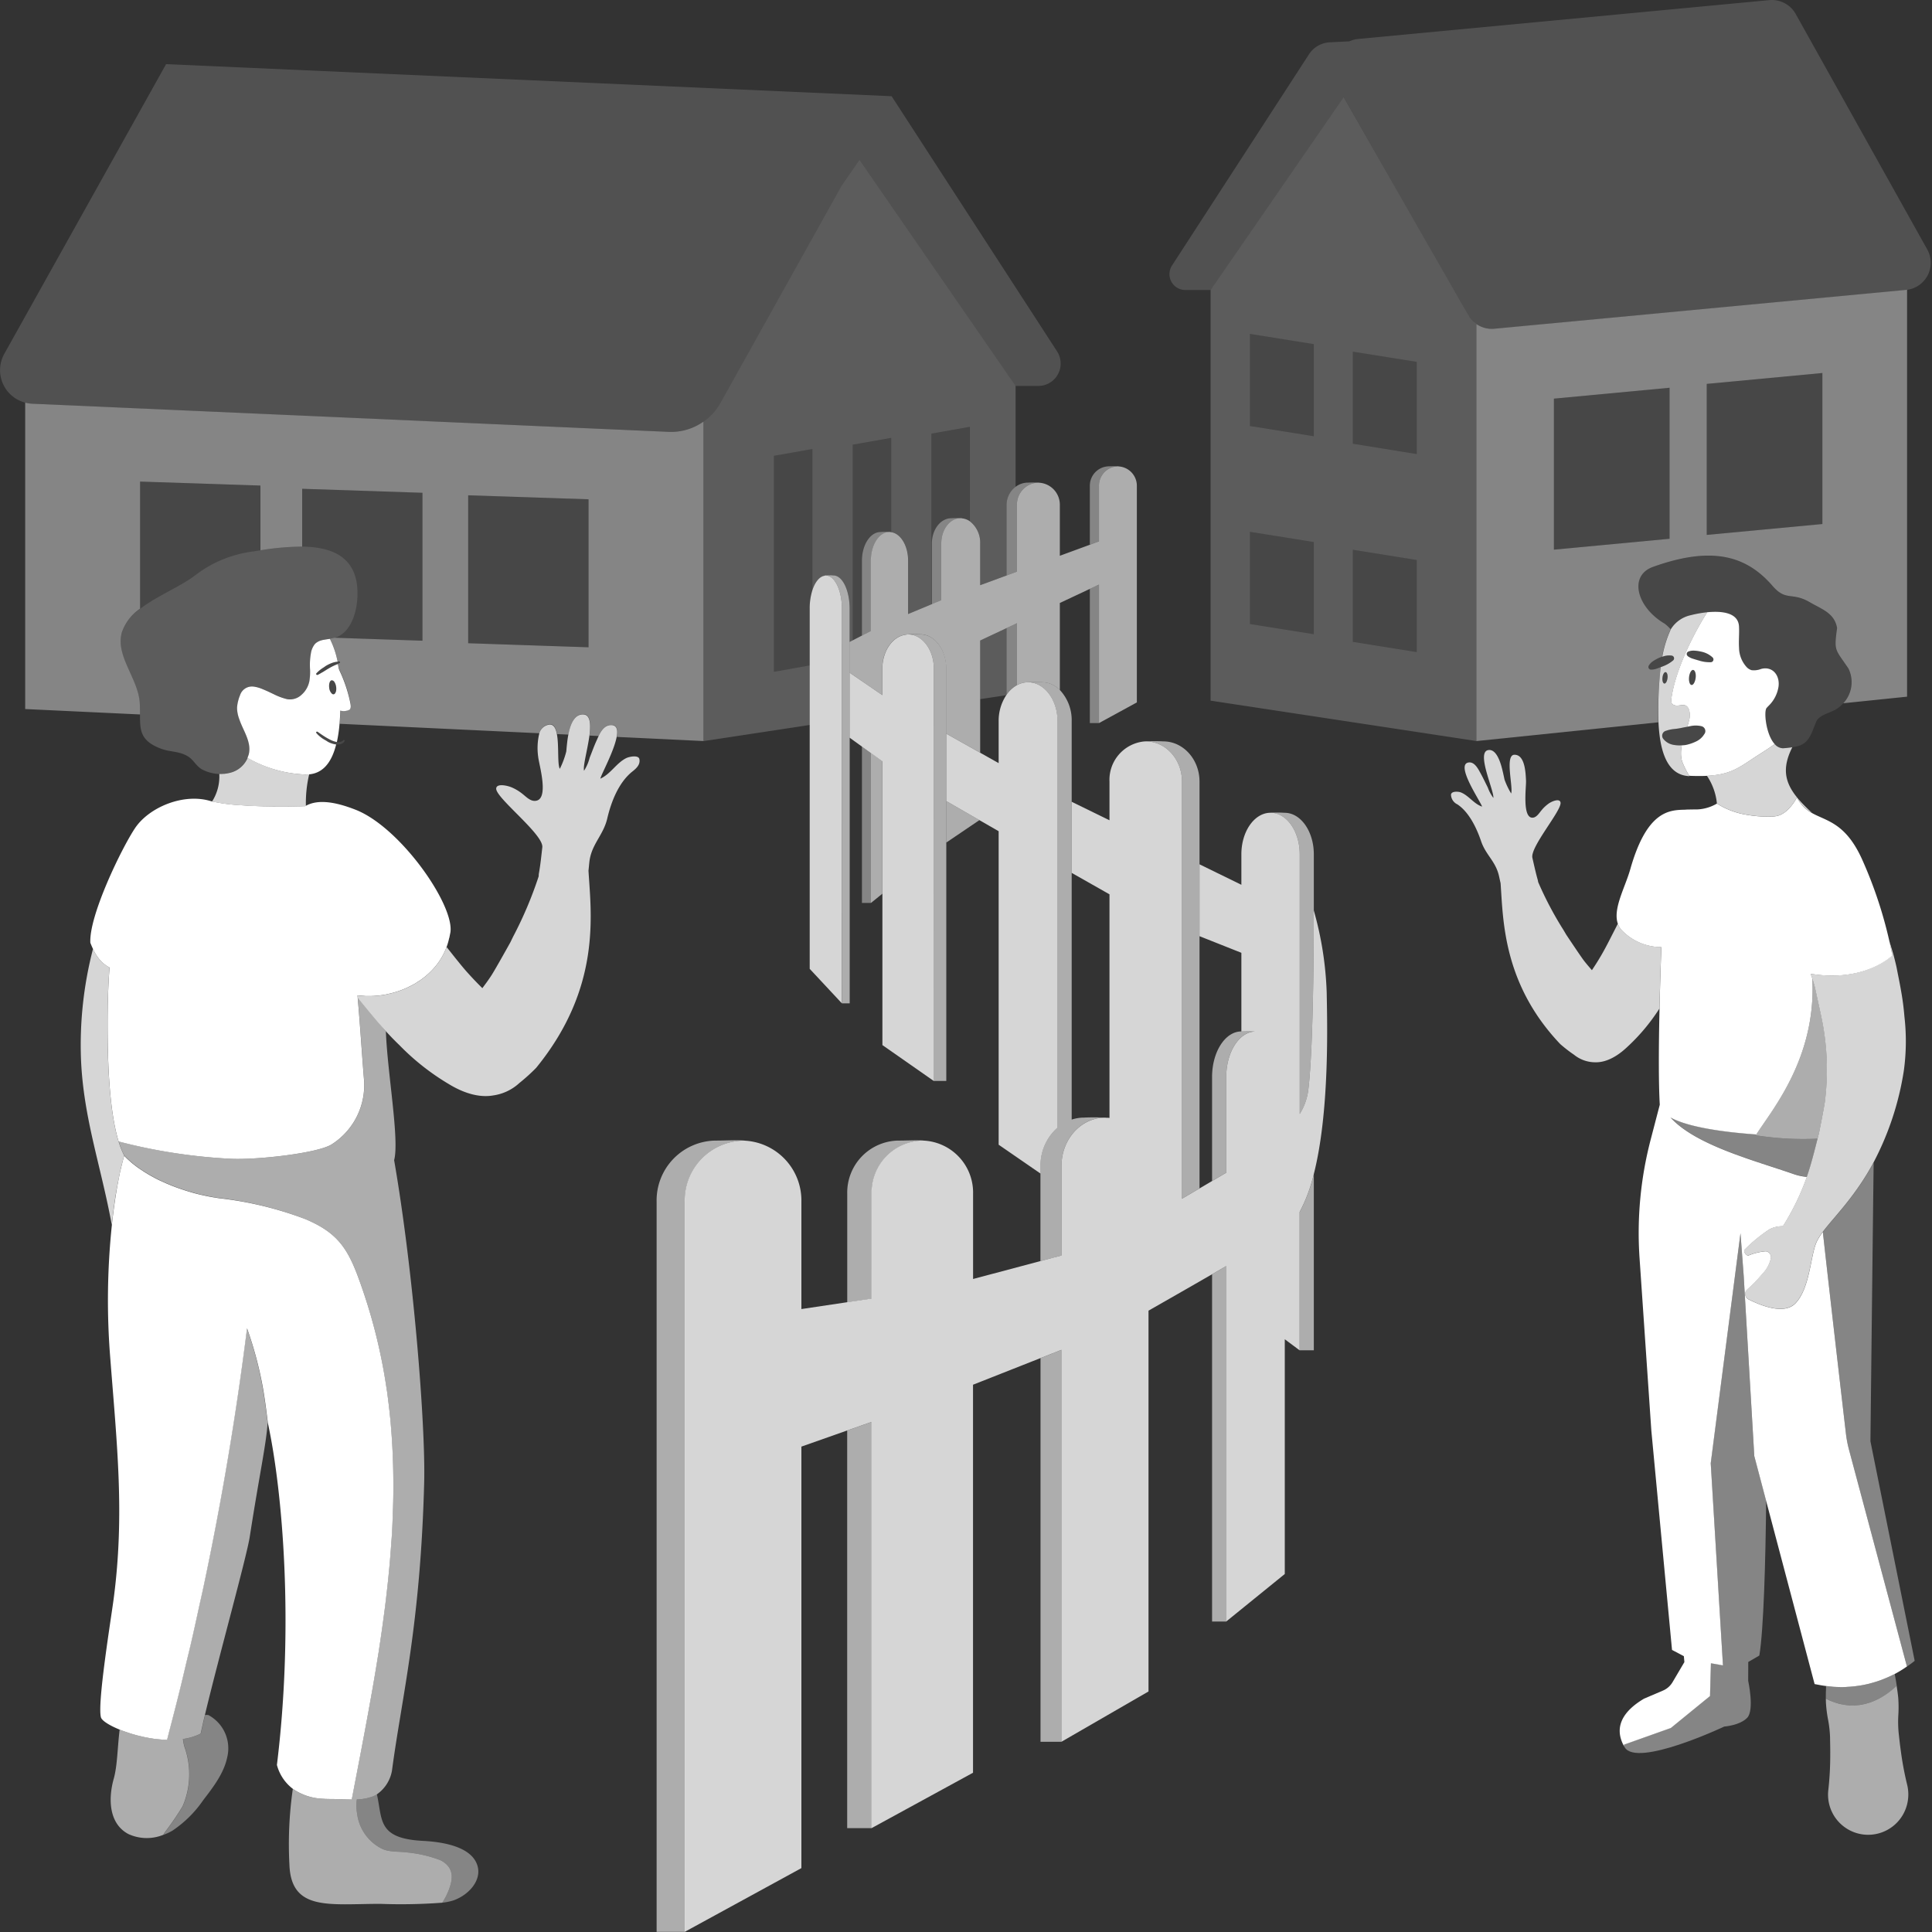 <svg viewBox="0 0 300 300" xmlns="http://www.w3.org/2000/svg"><rect x="0" y="0" width="300" height="300" fill="#333333" stroke="none"/><g fill="#fff"><path d="m 225.74 45.04 l .05 .09 2.18 3.77 a 4.29 4.29 0 0 0 4.11 2.16 l 63.87 -6.03 c .07 -.01 .14 -.02 .21 -.03 a 4.24 4.24 0 0 0 3.1 -6.27 l -20.42 -36.55 a 4.25 4.25 0 0 0 -4.11 -2.16 l -63.84 6.03 a 4.26 4.26 0 0 0 -1.36 .37 l -3.03 .15 a 4.1 4.1 0 0 0 -3.24 1.86 l -21.27 32.8 a 2.46 2.46 0 0 0 2.07 3.8 h 3.93 l 20.67 -29.95 z" opacity=".15"/><path d="m 257.83 103.94 c .01 -.12 .03 -.23 .05 -.35 -.18 .07 -.37 .14 -.56 .21 a 2.6 2.6 0 0 1 -.95 .18 h -.01 a .41 .41 0 0 1 -.4 -.41 .42 .42 0 0 1 .05 -.2 2.16 2.16 0 0 1 .72 -.73 6.26 6.26 0 0 1 .87 -.48 c .17 -.07 .33 -.13 .5 -.19 a 17.65 17.65 0 0 1 1.34 -4.3 l -.03 .04 a 6.18 6.18 0 0 0 -.93 -.87 c -4.31 -2.52 -5.64 -7.43 -1.81 -8.81 9.3 -3.34 14.57 -1.65 18.54 2.92 2.18 2.52 2.99 .88 5.91 2.62 1.79 1.04 3.74 1.64 4.14 3.95 -.5 3.67 -.31 3.2 1.77 6.3 a 4.82 4.82 0 0 1 -.8 5.38 l 9.9 -1.02 v -63.19 c -.07 .01 -.14 .03 -.21 .03 l -63.87 6.03 a 4.23 4.23 0 0 1 -2.76 -.71 v 64.73 l 28.21 -2.91 a 60.08 60.08 0 0 1 .33 -8.22 z m 7.19 -44.33 l 17.96 -1.69 v 23.45 l -17.96 1.69 z m -23.73 2.29 l 17.96 -1.69 v 23.45 l -17.96 1.69 z" opacity=".4"/><path d="m 225.96 45.41 l -17.31 -30.32 -20.67 29.95 v 63.76 l 41.34 6.28 v -64.73 s -.26 -.19 -.56 -.44 a 5.89 5.89 0 0 1 -.58 -.67 c -.78 -1.32 -2.22 -3.83 -2.22 -3.83 z m -21.95 53.07 l -9.92 -1.59 v -14.31 l 9.92 1.59 z m 0 -30.75 l -9.92 -1.59 v -14.3 l 9.92 1.59 z m 15.98 33.52 l -9.92 -1.59 v -14.3 l 9.92 1.59 z m 0 -30.75 l -9.92 -1.6 v -14.3 l 9.92 1.59 z" opacity=".2"/><path d="m 210.07 99.65 l 9.92 1.59 v -14.3 l -9.92 -1.59 z" opacity=".1"/><path d="m 194.09 96.88 l 9.92 1.6 v -14.31 l -9.92 -1.59 z" opacity=".1"/><path d="m 210.07 68.9 l 9.92 1.59 v -14.3 l -9.92 -1.6 z" opacity=".1"/><path d="m 194.09 66.13 l 9.92 1.59 v -14.3 l -9.92 -1.59 z" opacity=".1"/><path d="m 259.25 60.21 l -17.96 1.69 v 23.45 l 17.96 -1.69 z" opacity=".1"/><path d="m 282.98 57.92 l -17.96 1.69 v 23.45 l 17.96 -1.69 z" opacity=".1"/><path d="m 103.83 67.06 l -98.84 -4.37 a 5.27 5.27 0 0 1 -1.08 -.17 v 47.58 l 17.83 .84 c 0 -.56 0 -1.15 -.04 -1.79 -.24 -3.77 -3.78 -7.23 -2.79 -10.9 a 7.33 7.33 0 0 1 2.84 -3.73 v -19.74 l 18.69 .62 v 10.05 a 41.2 41.2 0 0 1 6.48 -.57 v -8.98 l 18.68 .62 v 22.97 l -13.66 -.46 a 5.95 5.95 0 0 1 -.71 .15 14.23 14.23 0 0 1 1.2 3.55 2.04 2.04 0 0 1 .22 -.02 .14 .14 0 0 1 .15 .14 .14 .14 0 0 1 -.09 .12 l -.22 .1 c .04 .23 .09 .44 .12 .68 .05 .14 .1 .28 .16 .4 a 21.9 21.9 0 0 1 1.66 5.02 c .05 .27 .14 .8 -.15 1 a 2 2 0 0 1 -1.42 .13 c -.02 .73 -.06 1.42 -.12 2.09 l 31.01 1.47 a 1.84 1.84 0 0 1 1.58 -1.38 c .67 -.08 1 .58 1.17 1.51 l 1.77 .08 c .19 -1.03 .71 -3.23 2.32 -3.17 1.12 .05 1.18 1.56 .95 3.32 l 1.42 .07 c .4 -.85 .97 -1.77 2.02 -1.73 .85 .03 1 .81 .8 1.87 l 13.45 .64 v -49.6 a 8.73 8.73 0 0 1 -5.4 1.59 z m -12.44 33.45 l -18.69 -.63 v -22.97 l 18.69 .62 z" opacity=".4"/><path d="m 152.2 99.46 v 9.1 l 4.04 -.61 .06 -.09 v -10.33 z" opacity=".2"/><path d="m 120.17 104.32 v -33.54 l 5.98 -1.06 v 21.96 c .41 -1.27 1.08 -2.12 1.86 -2.26 a 4.61 4.61 0 0 1 1.43 -.05 c 1.38 0 2.5 2.3 2.5 5.14 v 5.19 l .46 -.24 v -30.4 l 5.98 -1.06 v 14.64 h .01 c 1.47 .21 2.63 2.09 2.63 4.41 v 8.3 l 3.6 -1.5 v -26.51 l 5.98 -1.06 v 14.66 a 4.19 4.19 0 0 1 1.6 3.46 v 6.47 l 4.1 -1.51 v -10.93 a 3.53 3.53 0 0 1 1.4 -2.83 v -15.67 l -24.24 -35.11 -2.79 4.04 -18.81 33.72 a 8.71 8.71 0 0 1 -2.63 2.89 v 49.61 l 16.51 -2.51 v -9.24 z" opacity=".2"/><path d="m 103.83 67.06 a 8.84 8.84 0 0 0 8.03 -4.48 l 18.81 -33.72 2.79 -4.04 24.24 35.11 h 3.52 a 3.48 3.48 0 0 0 2.92 -5.37 l -25.69 -39.62 -112.66 -4.98 -25.12 44.98 a 5.21 5.21 0 0 0 3.24 7.58 5.27 5.27 0 0 0 1.08 .17 z" opacity=".15"/><path d="m 39.35 85.62 l 1.09 -.17 v -10.04 l -18.69 -.63 v 19.76 c 2.68 -2.06 6.5 -3.55 8.79 -5.39 a 18.64 18.64 0 0 1 8.81 -3.53 z" opacity=".1"/><path d="m 120.17 70.78 v 33.54 l 5.57 -.98 v -8.84 a 9.36 9.36 0 0 1 .41 -2.83 v -21.95 z" opacity=".1"/><path d="m 133.84 87.06 c 0 -2.46 1.29 -4.45 2.89 -4.45 a 7.3 7.3 0 0 1 1.64 .04 v -14.64 l -5.98 1.06 v 30.39 l 1.45 -.75 z" opacity=".1"/><path d="m 144.7 84.4 c 0 -2.17 1.35 -3.93 3.02 -3.93 a 8.76 8.76 0 0 1 1.73 .04 2.5 2.5 0 0 1 1.14 .44 v -14.66 l -5.98 1.06 v 26.51 l .09 -.04 z" opacity=".1"/><path d="m 55.33 90.24 c .5 2.54 -.03 6.87 -2.5 8.41 a 3.49 3.49 0 0 1 -.89 .39 l 13.66 .46 v -22.98 l -18.69 -.62 v 8.99 c 4 .04 7.61 1.18 8.42 5.35 z" opacity=".1"/><path d="m 72.7 99.88 l 18.69 .63 v -22.98 l -18.69 -.62 z" opacity=".1"/><path d="m 170.65 75.49 a 3.01 3.01 0 0 1 2.94 -3.08 c .06 0 .11 .01 .16 .02 a 13.56 13.56 0 0 0 -1.58 -.02 3.01 3.01 0 0 0 -2.94 3.08 v 9.09 l 1.42 -.53 z" opacity=".4"/><path d="m 169.23 91.44 v 20.84 h 1.42 v -21.51 z" opacity=".4"/><path d="m 156.3 97.53 v 10.33 a 4.79 4.79 0 0 1 1.61 -1.47 v -9.62 z" opacity=".4"/><path d="m 156.3 78.43 v 10.93 l 1.61 -.6 v -10.33 a 3.41 3.41 0 0 1 3.33 -3.49 c .06 0 .12 .02 .18 .02 a 15.53 15.53 0 0 0 -1.79 -.02 3.2 3.2 0 0 0 -1.94 .66 3.53 3.53 0 0 0 -1.39 2.83 z" opacity=".4"/><path d="m 157.91 78.43 v 10.33 l -1.61 .6 -4.1 1.51 v -6.47 a 4.19 4.19 0 0 0 -1.61 -3.46 2.5 2.5 0 0 0 -1.14 -.44 2.25 2.25 0 0 0 -.27 -.04 c -1.67 0 -3.02 1.76 -3.02 3.93 v 8.81 l -1.46 .61 -.09 .04 -3.6 1.5 v -8.3 c 0 -2.32 -1.16 -4.21 -2.63 -4.41 a 1.88 1.88 0 0 0 -.26 -.04 c -1.59 0 -2.89 1.99 -2.89 4.45 v 10.93 l -1.4 .72 -1.45 .75 -.46 .24 v 4.76 l 5.08 3.48 v -4.07 c 0 -2.8 1.6 -5.06 3.64 -5.31 a 11.29 11.29 0 0 1 2.29 -.05 c 2.21 0 4 2.4 4 5.36 v 10.06 l 5.27 2.96 v -17.42 l 4.1 -1.93 1.61 -.76 v 9.62 a 3.63 3.63 0 0 1 1.53 -.44 19.55 19.55 0 0 1 2.4 -.01 3.88 3.88 0 0 1 2.73 1.2 v -13.51 l 4.66 -2.19 1.42 -.67 v 21.51 l 5.88 -3.21 v -33.58 a 3.01 3.01 0 0 0 -2.78 -3.06 c -.06 0 -.11 -.02 -.16 -.02 a 3.01 3.01 0 0 0 -2.94 3.08 v 8.57 l -1.42 .53 -4.66 1.71 v -7.87 a 3.42 3.42 0 0 0 -3.15 -3.47 c -.06 0 -.12 -.02 -.18 -.02 a 3.41 3.41 0 0 0 -3.33 3.49 z" opacity=".6"/><path d="m 147.72 80.47 c -1.67 0 -3.02 1.76 -3.02 3.93 v 9.42 l 1.46 -.61 v -8.81 c 0 -2.17 1.35 -3.93 3.02 -3.93 a 2.25 2.25 0 0 1 .27 .04 8.76 8.76 0 0 0 -1.73 -.04 z" opacity=".4"/><path d="m 146.94 130.83 l 5.14 -3.48 -5.14 -2.96 z" opacity=".6"/><path d="m 133.84 115.91 v 24.3 h 1.4 v -23.29 z" opacity=".4"/><path d="m 136.73 82.61 c -1.59 0 -2.89 1.99 -2.89 4.45 v 11.64 l 1.4 -.72 v -10.92 c 0 -2.46 1.29 -4.45 2.89 -4.45 a 1.88 1.88 0 0 1 .26 .04 h -.01 a 7.3 7.3 0 0 0 -1.65 -.04 z" opacity=".4"/><path d="m 135.24 116.92 v 23.29 l 1.77 -1.43 v -20.58 z" opacity=".6"/><path d="m 183.54 121.37 v 64.76 l 2.72 -1.6 v -63.16 c 0 -3.45 -2.52 -6.25 -5.63 -6.25 a 28.42 28.42 0 0 0 -2.95 .01 c .08 0 .16 -.01 .24 -.01 3.1 0 5.62 2.8 5.62 6.25 z" opacity=".6"/><path d="m 251.78 144.39 a 2.92 2.92 0 0 1 -.56 -.96 l -1.34 2.62 c -.41 .8 -.83 1.59 -1.28 2.36 s -.92 1.51 -1.41 2.24 c -.42 -.49 -.85 -.98 -1.25 -1.5 -.54 -.71 -2.74 -4.02 -2.74 -4.02 l -.43 -.73 a 53.77 53.77 0 0 1 -3.93 -7.45 2.38 2.38 0 0 0 -.1 -.46 c -.3 -1.08 -.54 -2.19 -.79 -3.28 -.39 -1.66 4.53 -7.32 4.37 -8.57 -.09 -.71 -1.25 -.26 -1.79 .1 a 5.6 5.6 0 0 0 -1.18 1.1 c -.32 .38 -.7 1 -1.22 1.11 -1.84 .38 -1.12 -4.79 -1.17 -5.72 -.06 -1.09 -.12 -4.08 -1.82 -4.03 -1.5 .05 -.15 5.06 -.49 6.01 a 11.84 11.84 0 0 1 -1.03 -2.16 c -.15 -.71 -.3 -1.43 -.5 -2.13 -.25 -.84 -.87 -2.68 -2.06 -2.44 -1.84 .38 .95 6.26 .83 7.42 a 6.24 6.24 0 0 1 -.87 -1.62 c -.35 -.7 -.68 -1.4 -1.05 -2.08 -.4 -.72 -.99 -2 -1.99 -1.79 -1.96 .41 1.89 6 2.16 6.84 -1.28 -.42 -2.08 -1.73 -3.31 -2.21 -.35 -.14 -1.49 -.23 -1.52 .37 a 1.72 1.72 0 0 0 .99 1.49 c 1.8 1.19 2.98 3.65 3.68 5.71 .71 2.1 2.16 3.04 2.73 5.2 .07 .26 .18 .82 .3 1.33 .41 5.65 .34 15.59 9.26 24.98 a 22.32 22.32 0 0 0 2.17 1.68 5.21 5.21 0 0 0 3.24 1.15 c 1.44 .05 3.14 -.63 4.96 -2.34 a 30.33 30.33 0 0 0 5.04 -6.01 c .07 -3.1 .17 -6.36 .29 -9.54 a 8.55 8.55 0 0 1 -6.19 -2.67 z" opacity=".8"/><path d="m 276.85 116.19 a 1.74 1.74 0 0 1 -1.26 -.63 l -.1 .04 c -.93 .68 -1.88 1.26 -2.84 1.88 -2.58 1.67 -3.85 2.79 -7.6 2.98 a 9.33 9.33 0 0 1 1.55 4.31 h .01 a 12.15 12.15 0 0 0 4.5 1.72 19.41 19.41 0 0 0 4.3 .29 l .39 -.06 c 1.94 -.31 3.23 -2.91 3.23 -2.91 a 5.47 5.47 0 0 0 2.34 2.41 c -3.76 -3.44 -5.2 -5.93 -3.06 -10.19 a 13.94 13.94 0 0 1 -1.46 .16 z" opacity=".8"/><path d="m 272.65 117.48 c .96 -.62 1.91 -1.2 2.84 -1.88 l .08 -.06 c -1.36 -1.49 -1.71 -5.09 -1.25 -5.61 .1 -.11 .2 -.22 .31 -.33 a 5.26 5.26 0 0 0 1.54 -2.99 c .23 -1.7 -.89 -3.21 -2.7 -2.74 a 3.02 3.02 0 0 1 -1.49 .19 1.72 1.72 0 0 1 -.72 -.43 4.53 4.53 0 0 1 -1.22 -3.03 c -.08 -1.11 .06 -2.23 -.01 -3.35 -.13 -2.16 -2.72 -2.4 -4.94 -2.18 -2.38 3.77 -4.89 9.05 -5.53 13.17 -.05 .3 -.14 .88 .15 1.11 .88 .68 2.03 -.6 2.57 .9 a 2.95 2.95 0 0 1 -.03 1.7 c -.07 .3 -.16 .6 -.26 .9 l .51 -.1 a 3.86 3.86 0 0 1 1.72 .02 .78 .78 0 0 1 .56 .94 .77 .77 0 0 1 -.12 .26 l -.2 .29 a 3.01 3.01 0 0 1 -1.15 .9 6.73 6.73 0 0 1 -1.61 .53 5.17 5.17 0 0 1 -.55 .04 6.14 6.14 0 0 0 -.11 1.67 4.18 4.18 0 0 0 .17 .86 13.55 13.55 0 0 0 1.09 2.19 c .04 0 .08 .01 .12 .02 1.01 .04 1.88 .04 2.65 0 3.73 -.2 5 -1.31 7.58 -2.99 z m -10.57 -15.6 l -.01 -.01 a .4 .4 0 0 1 -.07 -.57 .4 .4 0 0 1 .16 -.12 2.15 2.15 0 0 1 1.02 -.14 6.37 6.37 0 0 1 .98 .15 3.64 3.64 0 0 1 1.78 .91 .43 .43 0 0 1 -.27 .73 h -.01 a 5.49 5.49 0 0 1 -1.84 -.26 c -.29 -.08 -.58 -.17 -.87 -.26 a 2.62 2.62 0 0 1 -.87 -.42 z m .2 3.25 c .07 -.64 .36 -1.14 .64 -1.1 s .46 .58 .38 1.22 -.36 1.14 -.64 1.11 -.45 -.58 -.38 -1.22 z"/><path d="m 261.04 117.4 a 6.14 6.14 0 0 1 .11 -1.67 5.02 5.02 0 0 1 -1.29 -.07 2.55 2.55 0 0 1 -1.61 -.96 .79 .79 0 0 1 .39 -1.21 l .13 -.04 a 5.35 5.35 0 0 1 1.3 -.26 10.87 10.87 0 0 0 1.15 -.19 l .78 -.15 c .09 -.3 .18 -.6 .26 -.9 a 2.95 2.95 0 0 0 .03 -1.7 c -.54 -1.5 -1.69 -.22 -2.57 -.9 -.29 -.23 -.2 -.81 -.15 -1.11 .65 -4.11 3.15 -9.4 5.53 -13.17 a 17.32 17.32 0 0 0 -2.58 .46 4.83 4.83 0 0 0 -3.06 2.15 17.64 17.64 0 0 0 -1.34 4.3 2.95 2.95 0 0 1 1.46 -.18 .43 .43 0 0 1 .23 .74 l -.01 .01 a 5.54 5.54 0 0 1 -1.62 .93 c -.1 .04 -.2 .08 -.3 .11 -.01 .12 -.03 .23 -.05 .35 a 59.76 59.76 0 0 0 -.3 8.23 c .23 4.89 1.52 8.22 4.8 8.35 l -.03 -.07 a 13.55 13.55 0 0 1 -1.09 -2.19 4.18 4.18 0 0 1 -.17 -.86 z m -2.89 -12.19 c .05 -.49 .27 -.87 .49 -.84 s .35 .44 .29 .93 -.27 .87 -.49 .84 -.35 -.44 -.29 -.93 z" opacity=".8"/><path d="m 258.44 106.14 c .22 .02 .44 -.35 .49 -.84 s -.08 -.91 -.29 -.93 -.44 .35 -.49 .84 .07 .91 .29 .93 z" opacity=".1"/><path d="m 262.66 106.35 c .28 .03 .57 -.46 .64 -1.11 s -.1 -1.19 -.38 -1.22 -.57 .46 -.64 1.1 .1 1.2 .38 1.23 z" opacity=".1"/><path d="m 287.02 103.83 c -2.08 -3.1 -2.27 -2.63 -1.77 -6.3 -.4 -2.31 -2.35 -2.91 -4.14 -3.95 -2.92 -1.74 -3.73 -.11 -5.91 -2.62 -3.97 -4.57 -9.24 -6.26 -18.54 -2.92 -3.83 1.38 -2.5 6.29 1.81 8.81 a 6.24 6.24 0 0 1 .93 .87 l .03 -.04 a 4.83 4.83 0 0 1 3.06 -2.15 17.32 17.32 0 0 1 2.58 -.46 c 2.23 -.22 4.82 .02 4.94 2.18 .06 1.11 -.07 2.23 .01 3.35 a 4.53 4.53 0 0 0 1.22 3.03 1.72 1.72 0 0 0 .72 .43 3.02 3.02 0 0 0 1.49 -.19 c 1.81 -.47 2.93 1.04 2.7 2.74 a 5.26 5.26 0 0 1 -1.54 2.99 c -.11 .11 -.21 .22 -.31 .33 -.46 .52 -.1 4.12 1.25 5.61 l .02 .02 a 1.74 1.74 0 0 0 1.26 .63 13.94 13.94 0 0 0 1.45 -.15 8.34 8.34 0 0 0 1.03 -.22 c 1.87 -.58 2.11 -2.54 2.82 -3.98 .6 -.83 1.75 -1.07 2.68 -1.54 a 4.71 4.71 0 0 0 1.4 -1.09 4.82 4.82 0 0 0 .81 -5.38 z" opacity=".1"/><path d="m 263.81 102.59 a 5.49 5.49 0 0 0 1.84 .26 h .01 a .43 .43 0 0 0 .27 -.73 3.64 3.64 0 0 0 -1.78 -.91 6.37 6.37 0 0 0 -.98 -.15 2.15 2.15 0 0 0 -1.02 .14 .4 .4 0 0 0 -.16 .12 .4 .4 0 0 0 .07 .57 l .01 .01 a 2.62 2.62 0 0 0 .86 .44 c .3 .08 .59 .17 .88 .25 z" opacity=".1"/><path d="m 259.91 102.3 a .43 .43 0 0 1 -.13 .25 l -.01 .01 a 5.63 5.63 0 0 1 -1.62 .92 c -.09 .04 -.19 .08 -.29 .12 -.19 .07 -.37 .14 -.56 .21 a 2.58 2.58 0 0 1 -.95 .18 h -.01 a .41 .41 0 0 1 -.4 -.41 .46 .46 0 0 1 .05 -.2 2.3 2.3 0 0 1 .73 -.73 6.64 6.64 0 0 1 .87 -.48 c .16 -.06 .33 -.13 .5 -.18 a 2.98 2.98 0 0 1 1.46 -.19 .43 .43 0 0 1 .36 .5 z" opacity=".1"/><path d="m 264.77 113.72 a .71 .71 0 0 1 -.11 .25 l -.21 .29 a 3.1 3.1 0 0 1 -1.15 .9 6.9 6.9 0 0 1 -1.61 .53 5.09 5.09 0 0 1 -.55 .04 4.66 4.66 0 0 1 -1.29 -.07 2.54 2.54 0 0 1 -1.61 -.96 .81 .81 0 0 1 .38 -1.21 l .13 -.04 a 5.01 5.01 0 0 1 1.3 -.26 c .38 -.04 .76 -.12 1.16 -.19 l .77 -.15 .51 -.1 a 4.03 4.03 0 0 1 1.73 .02 .78 .78 0 0 1 .55 .95 z" opacity=".1"/><path d="m 283.53 263.77 c 0 -.65 0 -1.31 .02 -1.96 -.02 .86 -.05 1.72 -.02 2.58 a 20.09 20.09 0 0 0 .34 2.68 18.27 18.27 0 0 1 .3 2.68 c .01 .9 .04 1.8 .03 2.7 a 49.18 49.18 0 0 1 -.29 5.42 6.23 6.23 0 1 0 12.37 1.49 6.35 6.35 0 0 0 -.15 -2.28 48.99 48.99 0 0 1 -.99 -5.34 c -.13 -.89 -.22 -1.79 -.32 -2.68 a 18.42 18.42 0 0 1 -.05 -2.7 20.13 20.13 0 0 0 -.01 -2.7 c -.06 -.63 -.15 -1.25 -.25 -1.88 -2.11 1.99 -6.08 4.49 -10.98 1.99 z" opacity=".6"/><path d="m 292.57 260.68 c -.2 .08 -.39 .16 -.59 .23 q -.65 .23 -1.3 .41 c -.14 .04 -.28 .08 -.43 .12 -.49 .12 -.99 .22 -1.49 .3 -.19 .03 -.39 .06 -.58 .08 -.41 .05 -.83 .09 -1.24 .11 -.17 .01 -.33 .03 -.5 .03 q -.83 .02 -1.66 -.03 c -.17 -.01 -.34 -.03 -.5 -.05 -.24 -.02 -.48 -.04 -.73 -.07 -.02 .65 -.03 1.31 -.02 1.96 4.9 2.5 8.87 0 11 -1.99 -.04 -.27 -.08 -.54 -.13 -.8 -.06 -.35 -.12 -.69 -.19 -1.04 l -.06 .03 c -.16 .08 -.32 .15 -.48 .23 -.36 .17 -.73 .33 -1.1 .48 z" opacity=".4"/><path d="m 286.64 222.66 a 17.83 17.83 0 0 0 .48 2.49 l 8.99 33.63 c .41 -.28 .82 -.57 1.2 -.89 l -6.87 -34.09 s .39 -34.76 .5 -43.29 c -2.88 5.35 -6.14 8.46 -7.89 10.79 1.45 13.04 3.59 31.36 3.59 31.36 z" opacity=".4"/><path d="m 282.24 176.81 a 46.74 46.74 0 0 1 -9.61 -.53 c .03 -.05 .05 -.09 .09 -.14 -5.29 -.37 -10.69 -1.17 -13.33 -2.64 l .01 .01 c 3.92 4.34 13.17 6.7 19.11 8.78 a 8.48 8.48 0 0 0 2.06 .44 c .69 -1.97 1.14 -3.84 1.67 -5.92 z" opacity=".4"/><path d="m 272.4 226.08 l -.07 -1.26 -1.29 -21.88 -.28 -4.83 -.5 -6.61 -4.63 35.68 1.9 31.39 -1.87 -.33 -.14 5.09 -6.08 4.96 -7.28 2.59 -.01 .19 c .04 .08 .08 .16 .13 .25 1.88 3.19 15.46 -3.22 15.46 -3.22 s 2.43 -.17 3.57 -1.37 .15 -5.73 .15 -5.73 l .01 -2.93 1.72 -1 c .67 -3.96 .97 -14.82 1.06 -24.03 l -1.68 -6.36 z" opacity=".4"/><path d="m 282.24 176.81 l .22 -.85 s .81 -4.07 .93 -5 a 40.35 40.35 0 0 0 .29 -5.6 38.87 38.87 0 0 0 -.49 -5.51 c -.14 -.91 -.33 -1.8 -.52 -2.69 l -.73 -3.35 a 15.86 15.86 0 0 0 -.52 -1.88 c .64 12.35 -6.32 20.45 -8.7 24.21 -.03 .05 -.06 .09 -.09 .14 a 46.74 46.74 0 0 0 9.61 .53 z" opacity=".6"/><path d="m 281.15 151.2 c .09 .24 .18 .49 .26 .74 a 15.86 15.86 0 0 1 .52 1.88 l .73 3.35 c .19 .89 .38 1.79 .52 2.69 a 38.87 38.87 0 0 1 .49 5.51 40.35 40.35 0 0 1 -.29 5.6 c -.12 .94 -.93 5 -.93 5 l -.22 .85 c -.53 2.08 -.99 3.95 -1.67 5.92 a 38.33 38.33 0 0 1 -3.72 7.66 4.35 4.35 0 0 0 -2.11 .49 24.35 24.35 0 0 0 -3.85 3.16 c -.21 .3 .28 .98 .63 .89 a 8.78 8.78 0 0 1 2.7 -.65 .95 .95 0 0 1 .78 1 4.89 4.89 0 0 1 -1.32 2.47 21.35 21.35 0 0 1 -2.38 2.46 .94 .94 0 0 0 .18 1.51 c 1.89 .97 5.58 2.48 7.34 .61 2.23 -2.35 2.3 -7.29 3.24 -9.45 a 8.3 8.3 0 0 1 .99 -1.61 c 1.75 -2.33 5.01 -5.44 7.89 -10.79 a 45.44 45.44 0 0 0 4.7 -14.26 33.5 33.5 0 0 0 .09 -8.36 41.54 41.54 0 0 0 -.55 -4.16 c -.21 -1.21 -.44 -2.29 -.66 -3.44 a 37.31 37.31 0 0 0 -1.13 -4.08 c .3 1.34 .43 2.14 .43 2.14 s -4.18 4.27 -12.66 2.87 z" opacity=".8"/><path d="m 279.03 123.82 s -1.29 2.6 -3.23 2.91 l -.39 .06 a 19.41 19.41 0 0 1 -4.3 -.29 12.15 12.15 0 0 1 -4.5 -1.72 h -.01 a 6.61 6.61 0 0 1 -3.08 .91 c -.39 0 -.7 0 -.98 .01 v -.01 l -.12 .01 c -.29 0 -.54 .01 -.76 .03 -2.44 .05 -5.93 .13 -8.51 9.24 -.81 2.86 -2.74 6.16 -1.93 8.47 a 2.92 2.92 0 0 0 .56 .96 8.55 8.55 0 0 0 6.2 2.67 c -.12 3.18 -.22 6.43 -.29 9.54 -.14 6.13 -.15 11.68 .04 14.93 l -1.42 5.44 a 57.32 57.32 0 0 0 -1.72 18.39 l 1.83 26.78 3.21 34.05 1.84 .97 .08 .92 -1.84 3.12 a 3.17 3.17 0 0 1 -1.48 1.3 l -2.93 1.25 c -3.19 1.88 -4.89 4.4 -3.01 7.59 -.05 -.08 -.09 -.16 -.13 -.25 l .01 -.19 7.28 -2.59 6.08 -4.96 .14 -5.09 1.87 .33 -1.9 -31.39 4.62 -35.71 .5 6.61 .28 4.83 1.29 21.88 .07 1.26 .16 .6 1.68 6.36 7.53 28.46 .9 .17 c .53 .1 1.07 .16 1.61 .21 .17 .02 .34 .04 .5 .05 q .83 .05 1.66 .03 c .17 0 .33 -.02 .5 -.03 .42 -.02 .83 -.06 1.24 -.11 .2 -.03 .39 -.05 .58 -.08 .5 -.08 1 -.18 1.49 -.3 .14 -.04 .28 -.08 .43 -.12 q .66 -.18 1.3 -.41 c .2 -.07 .39 -.15 .59 -.23 .37 -.15 .74 -.31 1.1 -.48 .16 -.08 .32 -.15 .48 -.23 a 18.08 18.08 0 0 0 1.96 -1.2 l -8.99 -33.63 a 17.83 17.83 0 0 1 -.48 -2.49 s -2.14 -18.31 -3.59 -31.35 a 8.3 8.3 0 0 0 -.99 1.61 c -.94 2.16 -1.01 7.09 -3.24 9.45 -1.76 1.86 -5.44 .36 -7.34 -.61 a .94 .94 0 0 1 -.18 -1.51 21.35 21.35 0 0 0 2.38 -2.46 4.89 4.89 0 0 0 1.32 -2.48 .95 .95 0 0 0 -.78 -1 8.78 8.78 0 0 0 -2.7 .65 c -.35 .09 -.84 -.59 -.63 -.89 a 24.35 24.35 0 0 1 3.85 -3.16 4.35 4.35 0 0 1 2.11 -.49 38.33 38.33 0 0 0 3.72 -7.66 8.48 8.48 0 0 1 -2.06 -.44 c -5.94 -2.08 -15.19 -4.45 -19.11 -8.78 l -.01 -.01 c 2.64 1.47 8.04 2.27 13.33 2.64 2.38 -3.76 9.34 -11.86 8.7 -24.21 -.08 -.25 -.17 -.49 -.26 -.74 8.47 1.4 12.67 -2.84 12.67 -2.84 s -.13 -.8 -.43 -2.14 a 66.89 66.89 0 0 0 -4.28 -12.84 c -2.56 -5.63 -5.48 -5.87 -7.75 -7.14 a 5.47 5.47 0 0 1 -2.34 -2.43 z"/><path d="m 94.96 112.59 c -1.05 -.04 -1.62 .89 -2.02 1.73 -.12 .25 -.22 .5 -.32 .71 -.39 .86 -.7 1.74 -1.05 2.61 a 7.02 7.02 0 0 1 -.88 2.04 c -.19 -.73 .54 -3.26 .83 -5.42 .23 -1.77 .17 -3.28 -.95 -3.32 -1.61 -.07 -2.13 2.14 -2.32 3.17 l -.01 .03 c -.16 .85 -.23 1.7 -.31 2.55 a 13.19 13.19 0 0 1 -1 2.69 c -.4 -.69 -.12 -3.55 -.45 -5.35 -.17 -.93 -.5 -1.58 -1.17 -1.51 a 1.84 1.84 0 0 0 -1.57 1.38 9.61 9.61 0 0 0 -.17 3.62 c .09 1.1 1.88 6.94 -.61 6.84 -.71 -.03 -1.31 -.68 -1.8 -1.06 a 7.19 7.19 0 0 0 -1.74 -1.05 c -.77 -.31 -2.37 -.62 -2.37 .22 -.01 1.48 7.39 7.11 7.16 9.1 -.15 1.31 -.28 2.63 -.51 3.94 a 2.49 2.49 0 0 0 -.05 .55 60.7 60.7 0 0 1 -3.96 9.36 l -.45 .92 s -2.34 4.21 -2.94 5.13 c -.44 .68 -.92 1.33 -1.4 1.97 q -1.15 -1.13 -2.22 -2.32 c -.73 -.8 -1.4 -1.65 -2.08 -2.49 l -1.25 -1.58 a 10.52 10.52 0 0 1 -2.59 3.93 l -.01 .01 q -.37 .36 -.78 .69 c -.26 .21 -.53 .41 -.81 .6 -.12 .09 -.26 .16 -.38 .24 s -.27 .17 -.41 .26 c -.2 .11 -.4 .22 -.6 .32 -.07 .04 -.15 .08 -.22 .11 q -.35 .17 -.72 .33 l -.11 .05 a 14.22 14.22 0 0 1 -2.65 .8 v .01 a 14.49 14.49 0 0 1 -3.34 .27 l -1.22 -.1 .03 .35 c 1.35 1.67 2.28 2.79 3.32 4.01 1 1.16 2.04 2.29 3.14 3.34 a 37.19 37.19 0 0 0 7.65 6.04 c 2.67 1.64 5.03 2.12 6.92 1.79 a 7.56 7.56 0 0 0 4.09 -1.94 29.56 29.56 0 0 0 2.59 -2.34 c 10.22 -12.52 8.51 -24.02 8.13 -30.63 .07 -.61 .12 -1.28 .17 -1.6 .4 -2.61 2.16 -3.96 2.75 -6.52 .59 -2.51 1.74 -5.57 3.92 -7.29 .65 -.51 1.23 -1.1 1.06 -1.91 -.14 -.68 -1.62 -.37 -2.06 -.14 -1.54 .78 -2.39 2.45 -4 3.18 .15 -.69 2.11 -4.22 2.53 -6.46 .21 -1.06 .06 -1.83 -.79 -1.86 z" opacity=".8"/><path d="m 34.8 120.15 a 5.43 5.43 0 0 0 .65 -.1 l .08 -.02 a 3.99 3.99 0 0 0 3.01 -2.6 c .01 -.04 .03 -.07 .04 -.11 .02 -.06 .04 -.11 .06 -.17 .39 -1.53 -.39 -2.97 -1.04 -4.42 q -.11 -.24 -.21 -.49 -.12 -.28 -.21 -.56 c -.05 -.14 -.1 -.28 -.14 -.42 -.05 -.17 -.09 -.33 -.12 -.5 a 4.14 4.14 0 0 1 -.08 -1.01 c 0 -.02 .01 -.04 .01 -.06 a 3.49 3.49 0 0 1 .06 -.45 c .05 -.25 .11 -.49 .17 -.7 a 5.01 5.01 0 0 1 .21 -.58 1.94 1.94 0 0 1 1.78 -1.37 2.75 2.75 0 0 1 .45 .03 5.43 5.43 0 0 1 1.16 .33 c .2 .08 .39 .16 .59 .25 .42 .19 .85 .39 1.27 .59 a 9.65 9.65 0 0 0 2.04 .76 2.61 2.61 0 0 0 2.28 -.69 3.76 3.76 0 0 0 .43 -.45 3.83 3.83 0 0 0 .77 -1.65 9.01 9.01 0 0 0 .11 -1.75 10.41 10.41 0 0 1 .19 -2.9 3.55 3.55 0 0 1 .19 -.52 c .02 -.04 .04 -.08 .06 -.12 a 2.28 2.28 0 0 1 .19 -.31 c .02 -.03 .04 -.05 .05 -.08 a 1.85 1.85 0 0 1 .28 -.28 c .03 -.02 .05 -.04 .08 -.05 a 1.95 1.95 0 0 1 .25 -.15 c .03 -.02 .07 -.03 .1 -.05 a 2.58 2.58 0 0 1 .33 -.12 c .03 -.01 .05 -.01 .08 -.02 .1 -.03 .2 -.05 .3 -.07 .06 -.01 .12 -.02 .19 -.03 l .17 -.03 c .2 -.03 .4 -.06 .61 -.09 a 6.12 6.12 0 0 0 .71 -.15 3.48 3.48 0 0 0 .89 -.39 c 2.47 -1.54 3 -5.87 2.5 -8.41 -.82 -4.18 -4.42 -5.31 -8.42 -5.36 a 41.08 41.08 0 0 0 -6.48 .57 c -.37 .06 -.74 .11 -1.09 .17 a 18.63 18.63 0 0 0 -8.81 3.53 c -2.29 1.84 -6.11 3.33 -8.79 5.39 a 7.31 7.31 0 0 0 -2.84 3.73 c -1 3.67 2.54 7.13 2.79 10.9 .04 .64 .04 1.23 .04 1.79 0 2.4 0 4.06 3.24 5.29 1.45 .55 2.76 .35 4.17 1.18 .9 .53 1.33 1.58 2.27 2.07 a 6.26 6.26 0 0 0 2.67 .69 5.95 5.95 0 0 0 .71 -.02 z" opacity=".2"/><path d="m 50.61 99.29 l -.17 .03 c -.06 .01 -.13 .02 -.19 .03 -.1 .02 -.2 .04 -.3 .07 -.03 .01 -.05 .01 -.08 .02 a 2.58 2.58 0 0 0 -.33 .12 c -.03 .02 -.07 .03 -.1 .05 a 1.95 1.95 0 0 0 -.25 .15 c -.03 .02 -.05 .03 -.08 .05 a 1.9 1.9 0 0 0 -.28 .28 c -.02 .02 -.04 .05 -.05 .08 a 2.28 2.28 0 0 0 -.19 .31 c -.02 .04 -.04 .08 -.06 .12 a 3.55 3.55 0 0 0 -.19 .52 10.41 10.41 0 0 0 -.19 2.9 9.01 9.01 0 0 1 -.11 1.75 3.83 3.83 0 0 1 -.77 1.65 3.76 3.76 0 0 1 -.43 .45 2.61 2.61 0 0 1 -2.28 .69 9.65 9.65 0 0 1 -2.04 -.76 c -.43 -.2 -.85 -.41 -1.27 -.59 -.2 -.09 -.4 -.17 -.59 -.25 a 5.43 5.43 0 0 0 -1.16 -.33 2.75 2.75 0 0 0 -.45 -.03 1.94 1.94 0 0 0 -1.78 1.37 5.01 5.01 0 0 0 -.21 .58 c -.06 .21 -.12 .44 -.17 .7 a 3.49 3.49 0 0 0 -.06 .45 c 0 .02 -.01 .04 -.01 .06 a 4.14 4.14 0 0 0 .08 1.01 c .03 .17 .07 .33 .12 .5 .04 .14 .09 .28 .14 .42 q .1 .28 .21 .56 .1 .24 .21 .49 c .65 1.45 1.43 2.89 1.04 4.42 -.02 .06 -.04 .12 -.06 .17 -.01 .04 -.03 .08 -.04 .11 -.03 .08 -.05 .17 -.08 .25 a 19.5 19.5 0 0 0 8.89 2.57 c 2.66 .1 4.13 -1.72 4.87 -4.66 a 3.71 3.71 0 0 1 -1.16 -.35 c -.15 -.07 -.27 -.17 -.41 -.25 -.22 -.13 -.44 -.25 -.64 -.39 -.16 -.12 -.32 -.25 -.47 -.38 a 3.66 3.66 0 0 1 -.41 -.43 .11 .11 0 0 1 -.02 -.09 c 0 -.01 .01 -.02 .02 -.03 a .12 .12 0 0 1 .04 -.05 .15 .15 0 0 1 .16 0 h .01 c .31 .22 .63 .45 .96 .66 a 9.61 9.61 0 0 0 1.01 .58 3.68 3.68 0 0 0 1.02 .35 21.38 21.38 0 0 0 .41 -2.79 c .06 -.67 .1 -1.37 .12 -2.09 a 2 2 0 0 0 1.42 -.13 c .29 -.2 .2 -.73 .15 -1 a 21.88 21.88 0 0 0 -1.66 -5.02 c -.06 -.12 -.11 -.26 -.16 -.41 -.03 -.23 -.08 -.45 -.12 -.68 -.22 .09 -.44 .18 -.65 .28 a 9.16 9.16 0 0 0 -.82 .44 c -.2 .11 -.39 .24 -.59 .36 -.07 .05 -.15 .09 -.22 .14 -.1 .06 -.21 .11 -.3 .17 a 5.94 5.94 0 0 1 -.55 .3 .19 .19 0 0 1 -.13 .01 .17 .17 0 0 1 -.1 -.08 .14 .14 0 0 1 -.01 -.04 .13 .13 0 0 1 .03 -.13 5.45 5.45 0 0 1 .72 -.64 c .14 -.11 .3 -.2 .46 -.31 .12 -.08 .24 -.17 .37 -.25 a 5.88 5.88 0 0 1 .93 -.43 3.19 3.19 0 0 1 .82 -.17 14.18 14.18 0 0 0 -1.2 -3.55 c -.22 .03 -.42 .06 -.62 .09 z m .91 6.35 a .5 .5 0 0 1 .42 .28 1.49 1.49 0 0 1 .16 .33 2.16 2.16 0 0 1 .1 .42 2.12 2.12 0 0 1 .01 .43 1.02 1.02 0 0 1 -.21 .6 .32 .32 0 0 1 -.2 .11 .34 .34 0 0 1 -.22 -.06 1.41 1.41 0 0 1 -.46 -.96 c -.08 -.62 .1 -1.13 .4 -1.16 z"/><path d="m 51.58 107.73 a .34 .34 0 0 0 .22 .06 .32 .32 0 0 0 .2 -.11 1.02 1.02 0 0 0 .21 -.6 2.12 2.12 0 0 0 -.01 -.43 2.16 2.16 0 0 0 -.1 -.42 1.49 1.49 0 0 0 -.16 -.33 .5 .5 0 0 0 -.42 -.28 c -.3 .03 -.48 .54 -.4 1.14 a 1.41 1.41 0 0 0 .46 .97 z" opacity=".1"/><path d="m 53.03 115.5 a .99 .99 0 0 0 .49 -.45 .1 .1 0 0 0 -.03 -.12 .13 .13 0 0 0 -.17 .01 1.09 1.09 0 0 1 -.95 .28 c -.02 0 -.03 -.01 -.05 -.01 a 3.64 3.64 0 0 1 -1.02 -.35 9.61 9.61 0 0 1 -1.01 -.58 c -.33 -.21 -.64 -.44 -.96 -.66 h -.01 a .15 .15 0 0 0 -.16 0 .12 .12 0 0 0 -.04 .05 c -.01 .01 -.02 .02 -.02 .03 a .11 .11 0 0 0 .02 .09 3.66 3.66 0 0 0 .41 .43 c .15 .13 .3 .26 .47 .38 .2 .15 .43 .27 .64 .39 .14 .08 .26 .18 .41 .25 a 3.71 3.71 0 0 0 1.16 .35 c .03 0 .06 .02 .1 .02 a 1.51 1.51 0 0 0 .72 -.11 z" opacity=".1"/><path d="m 50.68 103.35 c -.13 .08 -.24 .16 -.37 .25 -.15 .1 -.31 .2 -.46 .31 a 5.45 5.45 0 0 0 -.72 .64 .13 .13 0 0 0 -.03 .13 .14 .14 0 0 0 .01 .04 .17 .17 0 0 0 .1 .08 .19 .19 0 0 0 .13 -.01 5.94 5.94 0 0 0 .55 -.3 c .1 -.06 .21 -.11 .3 -.17 .07 -.05 .15 -.09 .22 -.14 .2 -.12 .39 -.25 .59 -.36 a 9.16 9.16 0 0 1 .82 -.44 c .21 -.1 .43 -.19 .65 -.28 l .22 -.1 a .14 .14 0 0 0 .09 -.12 .15 .15 0 0 0 -.15 -.14 c -.07 0 -.15 .02 -.22 .02 a 3.19 3.19 0 0 0 -.82 .17 5.88 5.88 0 0 0 -.91 .42 z" opacity=".1"/><path d="m 55.52 154.56 c .4 4.45 .7 9.32 1 12.95 a 10.89 10.89 0 0 1 -5.03 10.2 c -2.17 1.35 -11.39 2.4 -15.53 2.23 a 85.95 85.95 0 0 1 -17.53 -2.7 13.08 13.08 0 0 0 .87 2.19 c .02 -.07 .04 -.13 0 0 .04 .04 .09 .08 .13 .13 .17 .18 .35 .35 .53 .52 .1 .09 .2 .17 .3 .26 .14 .12 .27 .24 .41 .36 .12 .1 .25 .19 .37 .28 s .26 .2 .39 .3 c .17 .12 .34 .24 .52 .35 .1 .07 .2 .14 .3 .2 .14 .09 .28 .17 .42 .26 s .29 .18 .44 .27 c .2 .12 .42 .23 .63 .35 l .27 .15 c .29 .15 .58 .3 .88 .44 l .05 .02 q .47 .23 .95 .43 c .26 .11 .53 .22 .8 .33 .06 .02 .12 .05 .18 .07 .6 .24 1.22 .45 1.84 .65 .06 .02 .12 .04 .18 .06 q .49 .15 .98 .29 l .05 .02 c .2 .06 .41 .11 .61 .16 .14 .04 .28 .08 .42 .11 .2 .05 .39 .09 .59 .13 .15 .03 .3 .07 .45 .1 .69 .14 1.38 .27 2.05 .36 a 54.95 54.95 0 0 1 13.37 3.27 c 4.77 2.01 6.46 4.3 8.2 9 a 85.49 85.49 0 0 1 4.43 17.48 c .01 .08 .03 .15 .04 .23 q .36 2.5 .58 5.01 v .05 c .29 3.3 .42 6.61 .41 9.91 v .22 c -.01 1.34 -.04 2.68 -.09 4.01 -.04 1.2 -.1 2.39 -.17 3.59 -.02 .26 -.04 .52 -.06 .78 -.1 1.43 -.21 2.86 -.35 4.29 -.12 1.28 -.26 2.56 -.41 3.84 q -.16 1.34 -.33 2.68 -.39 2.98 -.85 5.96 c -.01 .07 -.02 .14 -.03 .21 -.03 .18 -.06 .36 -.09 .54 q -.41 2.57 -.86 5.14 -.29 1.65 -.59 3.29 c -.84 4.63 -1.74 9.26 -2.63 13.9 -1.07 -.01 -2.2 -.08 -3.36 -.08 -.16 0 -.33 0 -.51 -.01 h -.12 c -.16 0 -.34 -.01 -.52 -.03 l -.09 -.01 a 8.7 8.7 0 0 1 -4.54 -1.52 60.13 60.13 0 0 0 -.53 11.75 c .26 7.28 6.21 6.1 14.1 6.1 a 87.01 87.01 0 0 0 9.64 -.18 c .09 -.14 .18 -.29 .27 -.45 .01 -.02 .02 -.03 .03 -.05 .03 -.05 .06 -.11 .09 -.16 a 10.12 10.12 0 0 0 .67 -1.45 c .32 -.94 1.18 -3.21 -1.36 -4.49 a 19.64 19.64 0 0 0 -5.13 -1.2 c -1.32 -.18 -2.71 -.02 -3.91 -.56 a 7.07 7.07 0 0 1 -3.88 -5.41 7.43 7.43 0 0 1 -.05 -2.27 7.37 7.37 0 0 0 2.41 -.44 l .02 -.01 a 4.4 4.4 0 0 0 .7 -.35 5.66 5.66 0 0 0 2.33 -3.69 c 1.49 -11.3 4.43 -22.54 5 -44.9 .2 -8.68 -1.63 -32.35 -4.67 -49.87 .85 -3.13 -1.06 -13.67 -1.28 -20.02 -.37 -.43 -.71 -.82 -1.03 -1.21 -1.04 -1.22 -1.97 -2.34 -3.32 -4.01 z" opacity=".6"/><path d="m 38.25 125.1 l .15 .01 c .27 .02 .53 .03 .8 .04 l .26 .01 c .24 .01 .48 .02 .72 .03 .13 0 .26 .01 .39 .01 .21 .01 .41 .01 .62 .02 l .53 .01 .49 .01 c .23 0 .46 0 .69 .01 h .34 .81 .24 c .29 0 .58 -.01 .87 -.01 h .18 q .47 -.01 .93 -.02 h .1 q .47 -.02 .93 -.03 h .08 c .04 -.02 .08 -.04 .12 -.06 a 19.32 19.32 0 0 1 .51 -4.9 4.83 4.83 0 0 1 -.65 .03 19.5 19.5 0 0 1 -8.89 -2.57 c .03 -.08 .05 -.17 .08 -.25 a 3.99 3.99 0 0 1 -3.01 2.6 l -.08 .02 a 5.43 5.43 0 0 1 -.65 .1 h -.03 a 5.95 5.95 0 0 1 -.71 .02 h -.02 a 7.21 7.21 0 0 1 -1.12 4.28 28.9 28.9 0 0 0 4.4 .58 h .04 q .43 .03 .88 .06 z" opacity=".8"/><path d="m 15.58 149.13 a 4.88 4.88 0 0 0 .61 .57 c .03 .03 .07 .05 .1 .08 a 5.35 5.35 0 0 0 .72 .45 c -.22 2.87 -.3 5.79 -.3 8.66 0 4.47 .1 13.05 1.7 18.33 l .01 .03 a 85.95 85.95 0 0 0 17.53 2.69 c 4.14 .17 13.36 -.88 15.53 -2.23 a 10.89 10.89 0 0 0 5.03 -10.2 c -.3 -3.63 -.6 -8.5 -1 -12.95 l 1.22 .1 a 14.49 14.49 0 0 0 3.34 -.27 v -.01 a 14.22 14.22 0 0 0 2.65 -.8 l .11 -.05 q .36 -.15 .72 -.33 c .08 -.04 .15 -.08 .22 -.11 .2 -.1 .4 -.21 .6 -.32 .14 -.08 .28 -.17 .41 -.26 s .26 -.16 .38 -.24 c .28 -.19 .55 -.39 .81 -.6 q .41 -.33 .78 -.69 l .01 -.01 a 10.52 10.52 0 0 0 2.59 -3.93 9.7 9.7 0 0 0 .4 -1.39 l .01 .02 c .04 -.2 .09 -.41 .12 -.61 1.09 -3.97 -7.52 -16.5 -14.63 -19.31 -3.75 -1.48 -6.15 -1.51 -7.75 -.63 -.04 .02 -.08 .03 -.12 .06 h -.08 q -.46 .02 -.93 .03 h -.1 q -.46 .01 -.93 .02 h -.18 c -.29 .01 -.58 .01 -.87 .01 h -.24 c -.27 0 -.54 0 -.81 0 h -.34 c -.23 0 -.46 0 -.69 -.01 l -.49 -.01 -.53 -.01 c -.21 0 -.41 -.01 -.62 -.02 -.13 0 -.26 -.01 -.39 -.01 -.24 -.01 -.48 -.02 -.72 -.03 l -.26 -.01 c -.27 -.01 -.54 -.03 -.8 -.04 l -.15 -.01 q -.45 -.03 -.88 -.06 h -.04 a 27.9 27.9 0 0 1 -4.53 -.61 c -4.26 -1.35 -9.66 .93 -11.83 4.17 -2.1 3.14 -7.18 13.63 -6.94 17.81 .14 .35 .27 .66 .41 .95 a 7.2 7.2 0 0 0 1.08 1.71 c .03 .03 .04 .05 .06 .07 z"/><path d="m 18.22 184.12 c .05 -.3 .11 -.59 .17 -.88 .04 -.22 .09 -.44 .13 -.66 s .1 -.46 .14 -.68 c .06 -.27 .12 -.54 .19 -.8 .04 -.16 .08 -.33 .12 -.48 .11 -.41 .21 -.81 .32 -1.18 .03 .04 .07 .07 .1 .1 -.04 -.04 -.07 -.07 -.11 -.11 -.04 .12 -.02 .06 0 0 a 13.08 13.08 0 0 1 -.87 -2.19 l -.01 -.03 c -1.6 -5.28 -1.7 -13.86 -1.7 -18.33 0 -2.87 .09 -5.79 .3 -8.66 a 5.35 5.35 0 0 1 -.72 -.45 c -.03 -.03 -.07 -.05 -.1 -.08 a 4.88 4.88 0 0 1 -.61 -.57 l -.05 -.06 a 7.2 7.2 0 0 1 -1.08 -1.71 59.36 59.36 0 0 0 -1.86 17.21 c .4 9.14 3.08 16.4 4.78 25.64 .22 -2.06 .48 -3.99 .79 -5.73 .03 -.11 .05 -.23 .07 -.35 z" opacity=".8"/><path d="m 38.34 206.25 q -2.53 20.15 -6.75 40.1 c -.22 1.04 -.46 2.07 -.69 3.11 -.35 1.62 -.7 3.24 -1.07 4.85 -.33 1.44 -.68 2.87 -1.02 4.3 -.29 1.21 -.57 2.43 -.87 3.64 -.51 2.08 -1.05 4.16 -1.59 6.24 -.14 .56 -.28 1.11 -.43 1.67 -.32 -.01 -.64 -.03 -.96 -.06 -.1 -.01 -.2 -.02 -.3 -.03 -.22 -.02 -.44 -.04 -.66 -.07 -.11 -.02 -.22 -.03 -.33 -.05 -.21 -.03 -.41 -.06 -.62 -.1 -.11 -.02 -.21 -.04 -.32 -.06 -.21 -.04 -.42 -.08 -.62 -.13 l -.28 -.07 c -.22 -.05 -.44 -.11 -.65 -.16 l -.22 -.06 c -.23 -.06 -.46 -.13 -.68 -.2 l -.16 -.05 q -.37 -.12 -.71 -.24 l -.08 -.03 c -.26 -.09 -.51 -.19 -.75 -.28 -.34 2.7 -.34 5.55 -.91 7.6 -.87 3.07 -.81 6.99 2.27 8.62 a 6.81 6.81 0 0 0 5.44 .11 2.26 2.26 0 0 1 .18 -.34 45.29 45.29 0 0 0 2.8 -4.09 12.55 12.55 0 0 0 .3 -9.17 6.26 6.26 0 0 1 -.25 -1.27 c .19 -.03 .37 -.06 .55 -.1 .3 -.06 .61 -.13 .9 -.22 .09 -.03 .17 -.06 .26 -.09 a 7.66 7.66 0 0 0 1.03 -.42 l .01 -.03 c .09 -.39 .18 -.81 .28 -1.24 l .05 -.23 q .15 -.67 .33 -1.39 v -.02 c 2.25 -9.38 6.46 -24.47 6.96 -27.65 1.5 -9.67 2.56 -14.36 2.78 -17.73 -.14 -1.12 -.3 -2.52 -.56 -4.19 -.18 -1.11 -.4 -2.34 -.7 -3.69 a 58.34 58.34 0 0 0 -1.96 -6.78 z" opacity=".6"/><path d="m 50.11 279.31 c .18 .01 .35 .02 .52 .03 h .12 c .18 0 .35 .01 .51 .01 1.16 0 2.29 .07 3.36 .08 .89 -4.64 1.79 -9.27 2.63 -13.9 q .3 -1.65 .59 -3.29 .45 -2.57 .86 -5.14 c .03 -.18 .06 -.36 .09 -.54 .01 -.07 .02 -.14 .03 -.21 q .46 -2.98 .85 -5.96 .18 -1.34 .33 -2.68 c .15 -1.28 .29 -2.56 .41 -3.84 .14 -1.43 .25 -2.86 .35 -4.29 .02 -.26 .04 -.52 .06 -.78 .08 -1.2 .13 -2.39 .17 -3.59 .05 -1.34 .09 -2.68 .09 -4.01 0 -.07 0 -.15 0 -.22 .01 -3.3 -.12 -6.61 -.41 -9.91 v -.05 q -.23 -2.51 -.58 -5.01 c -.01 -.08 -.03 -.15 -.04 -.23 a 85.49 85.49 0 0 0 -4.44 -17.48 c -1.74 -4.7 -3.44 -6.99 -8.2 -9 a 54.95 54.95 0 0 0 -13.39 -3.24 c -.68 -.1 -1.37 -.22 -2.05 -.36 -.15 -.03 -.3 -.07 -.45 -.1 -.2 -.04 -.39 -.09 -.59 -.13 -.14 -.04 -.28 -.07 -.42 -.11 -.2 -.05 -.41 -.1 -.61 -.16 l -.05 -.02 q -.49 -.14 -.98 -.29 c -.06 -.02 -.12 -.04 -.18 -.06 -.62 -.2 -1.23 -.41 -1.84 -.65 -.06 -.02 -.12 -.05 -.18 -.07 -.27 -.11 -.54 -.22 -.8 -.33 q -.48 -.21 -.95 -.43 l -.05 -.02 c -.3 -.14 -.59 -.29 -.88 -.44 -.09 -.05 -.18 -.1 -.27 -.15 -.21 -.11 -.42 -.23 -.63 -.35 -.15 -.09 -.29 -.18 -.44 -.27 s -.28 -.17 -.42 -.26 c -.1 -.07 -.2 -.14 -.3 -.2 -.17 -.12 -.35 -.23 -.52 -.35 -.14 -.1 -.26 -.2 -.39 -.3 s -.25 -.19 -.37 -.28 c -.14 -.12 -.28 -.24 -.41 -.36 -.1 -.09 -.2 -.17 -.3 -.26 -.19 -.17 -.36 -.34 -.53 -.52 l -.02 -.02 c -.03 -.04 -.07 -.07 -.1 -.1 -.11 .37 -.22 .77 -.32 1.18 -.04 .16 -.08 .32 -.12 .48 -.06 .26 -.13 .52 -.19 .8 -.05 .22 -.1 .45 -.14 .68 -.05 .21 -.09 .43 -.13 .66 -.06 .29 -.11 .58 -.17 .88 -.02 .12 -.04 .24 -.06 .35 -.3 1.75 -.57 3.67 -.79 5.73 a 112.07 112.07 0 0 0 -.24 20.75 c 1.03 13.35 2.25 24.21 .51 37.35 -.42 3.17 -2.57 16.31 -1.96 18.36 .15 .49 1.28 1.23 2.92 1.89 .24 .1 .49 .19 .75 .28 l .08 .03 q .35 .12 .71 .24 l .16 .05 c .22 .07 .45 .14 .68 .2 l .22 .06 c .21 .06 .43 .11 .65 .16 l .28 .07 c .21 .05 .41 .09 .62 .13 .11 .02 .21 .04 .32 .06 .2 .04 .41 .07 .62 .1 .11 .02 .22 .04 .33 .05 .22 .03 .44 .05 .66 .07 l .3 .03 c .32 .03 .64 .05 .96 .06 .15 -.56 .28 -1.11 .43 -1.67 .54 -2.08 1.08 -4.16 1.59 -6.24 .3 -1.21 .58 -2.42 .87 -3.64 .34 -1.43 .7 -2.87 1.02 -4.3 .37 -1.61 .72 -3.23 1.07 -4.85 .23 -1.04 .47 -2.07 .69 -3.11 q 4.22 -19.93 6.75 -40.1 a 58.34 58.34 0 0 1 1.97 6.79 c .3 1.34 .53 2.57 .7 3.69 .26 1.67 .42 3.07 .56 4.19 2.33 10.79 4.06 31.56 1.41 53.13 a 6.84 6.84 0 0 0 2.5 3.73 8.7 8.7 0 0 0 4.52 1.51 z"/><path d="m 31.84 266.31 c -.12 .48 -.22 .94 -.33 1.39 l -.05 .23 c -.1 .43 -.19 .85 -.28 1.24 l -.01 .03 a 7.25 7.25 0 0 1 -1.03 .42 c -.09 .03 -.17 .06 -.26 .09 -.29 .09 -.59 .16 -.9 .22 -.18 .04 -.36 .07 -.55 .1 a 6.26 6.26 0 0 0 .25 1.27 12.55 12.55 0 0 1 -.3 9.17 45.29 45.29 0 0 1 -2.8 4.09 2.42 2.42 0 0 0 -.19 .35 8.47 8.47 0 0 0 1.39 -.65 17.75 17.75 0 0 0 4.78 -4.74 c 1.6 -2.07 3.23 -4.22 3.73 -6.68 a 5.86 5.86 0 0 0 -2.94 -6.53 2.74 2.74 0 0 0 -.52 -.01 z" opacity=".4"/><path d="m 57.82 278.97 a 7.37 7.37 0 0 1 -2.41 .44 7.43 7.43 0 0 0 .05 2.27 7.07 7.07 0 0 0 3.88 5.41 c 1.21 .54 2.59 .38 3.91 .56 a 19.64 19.64 0 0 1 5.13 1.2 c 2.53 1.28 1.68 3.55 1.36 4.49 a 10.12 10.12 0 0 1 -.67 1.45 c -.03 .05 -.06 .11 -.09 .16 -.01 .02 -.02 .03 -.03 .05 -.09 .16 -.18 .31 -.27 .45 a 8.62 8.62 0 0 0 1.77 -.37 c 2.35 -.85 4.28 -3.04 3.73 -5.23 -.75 -2.97 -5.03 -3.82 -8.48 -4 -7.16 -.36 -6.27 -3.31 -7.18 -7.24 a 4.4 4.4 0 0 1 -.7 .35 z" opacity=".4"/><path d="m 131.93 104.45 v -9.95 c 0 -2.84 -1.12 -5.14 -2.5 -5.14 a 4.61 4.61 0 0 0 -1.43 .05 1.25 1.25 0 0 1 .23 -.05 c 1.38 0 2.5 2.3 2.5 5.14 v 61.3 h 1.21 v -51.35 z" opacity=".6"/><path d="m 130.73 94.5 c 0 -2.84 -1.12 -5.14 -2.5 -5.14 a 1.25 1.25 0 0 0 -.23 .05 c -.78 .14 -1.45 1 -1.86 2.26 a 9.36 9.36 0 0 0 -.41 2.83 v 55.94 l 4.99 5.35 z" opacity=".8"/><path d="m 164.21 175.11 v -63.13 c 0 -3.33 -2.05 -6.04 -4.57 -6.04 -.06 0 -.13 .01 -.19 .01 a 3.63 3.63 0 0 0 -1.53 .44 4.79 4.79 0 0 0 -1.61 1.47 l -.06 .09 a 7.19 7.19 0 0 0 -1.18 4.03 v 6.52 l -2.86 -1.61 -5.27 -2.96 v 10.46 l 5.14 2.96 2.99 1.72 v 48.68 l 6.5 4.48 v -1.19 a 7.78 7.78 0 0 1 2.64 -5.93 z" opacity=".8"/><path d="m 135.36 185.36 a 8.07 8.07 0 0 1 7.88 -8.25 c .11 0 .22 .01 .33 .02 -1.06 -.13 -2.43 -.02 -4.13 -.02 a 8.07 8.07 0 0 0 -7.88 8.25 v 16.86 l 3.81 -.57 z" opacity=".6"/><path d="m 131.55 222.13 v 61.74 h 3.81 v -63.08 z" opacity=".6"/><path d="m 106.34 205.98 v -19.37 a 9.29 9.29 0 0 1 9.06 -9.5 c .13 0 .25 .01 .38 .02 -1.21 -.15 -2.8 -.02 -4.76 -.02 a 9.29 9.29 0 0 0 -9.06 9.5 v 113.37 h 4.38 z" opacity=".6"/><path d="m 161.57 210.89 v 59.57 h 3.26 v -60.86 z" opacity=".6"/><path d="m 164.83 181.03 c 0 -4.14 3.03 -7.49 6.76 -7.49 .1 0 .19 .01 .28 .02 a 34.39 34.39 0 0 0 -3.55 -.02 6.16 6.16 0 0 0 -1.91 .31 v -61.87 a 6.81 6.81 0 0 0 -1.84 -4.84 3.88 3.88 0 0 0 -2.73 -1.2 19.55 19.55 0 0 0 -2.4 .01 c .06 0 .13 -.01 .19 -.01 2.53 0 4.57 2.7 4.57 6.04 v 63.13 a 7.78 7.78 0 0 0 -2.64 5.93 v 14.78 l 3.27 -.87 z" opacity=".6"/><path d="m 146.94 113.93 v -10.06 c 0 -2.96 -1.79 -5.36 -4 -5.36 a 11.29 11.29 0 0 0 -2.29 .05 2.91 2.91 0 0 1 .36 -.05 c 2.21 0 4 2.4 4 5.36 v 63.98 h 1.93 z" opacity=".6"/><path d="m 145.01 103.87 c 0 -2.96 -1.79 -5.36 -4 -5.36 a 2.91 2.91 0 0 0 -.36 .05 c -2.04 .25 -3.64 2.52 -3.64 5.31 v 4.07 l -5.08 -3.48 v 10.09 l 1.91 1.38 1.4 1.01 1.78 1.28 v 44.06 l 8 5.59 z" opacity=".8"/><path d="m 201.82 132.65 v 40.34 a 9.21 9.21 0 0 0 1.3 -3.5 c .95 -7.18 .88 -28.13 .88 -28.13 l .01 .04 v -8.74 c 0 -3.56 -2.03 -6.45 -4.53 -6.45 a 17.91 17.91 0 0 0 -2.38 .01 c .06 0 .13 -.01 .19 -.01 2.5 -.01 4.53 2.88 4.53 6.44 z" opacity=".6"/><path d="m 201.82 209.67 h 2.19 v -27.33 a 24.79 24.79 0 0 1 -2.19 5.85 z" opacity=".6"/><path d="m 188.21 167.24 v 16.14 l 2.2 -1.29 v -14.85 c 0 -3.91 2.04 -7.08 4.55 -7.08 .06 0 .13 .01 .19 .02 a 16.58 16.58 0 0 0 -2.39 -.02 c -2.51 0 -4.55 3.17 -4.55 7.08 z" opacity=".6"/><path d="m 188.21 197.87 v 53.92 h 2.2 v -55.2 z" opacity=".6"/><path d="m 206.01 154.15 a 52.8 52.8 0 0 0 -2 -12.76 l -.01 -.04 s .07 20.95 -.88 28.13 a 9.21 9.21 0 0 1 -1.3 3.5 v -40.33 c 0 -3.56 -2.03 -6.45 -4.53 -6.45 -.06 0 -.13 .01 -.19 .01 -2.41 .14 -4.34 2.97 -4.34 6.44 v 4.74 l -6.5 -3.18 v 11.16 l 6.5 2.58 v 12.22 a 16.58 16.58 0 0 1 2.39 .02 c -.06 0 -.13 -.02 -.19 -.02 -2.51 0 -4.55 3.17 -4.55 7.08 v 14.85 l -2.2 1.29 -1.95 1.15 -2.72 1.6 v -64.77 c 0 -3.45 -2.52 -6.25 -5.63 -6.25 -.08 0 -.16 .01 -.24 .01 a 5.99 5.99 0 0 0 -5.39 6.24 v 6 l -5.87 -2.87 v 11.04 l 5.87 3.33 v 34.72 c -.14 -.02 -.28 -.02 -.41 -.02 -.1 0 -.19 -.02 -.28 -.02 -3.73 0 -6.76 3.35 -6.76 7.49 v 13.91 l -3.27 .87 -10.46 2.78 v -13.24 a 8.08 8.08 0 0 0 -7.55 -8.24 c -.11 0 -.22 -.02 -.33 -.02 a 8.07 8.07 0 0 0 -7.88 8.25 v 16.29 l -3.81 .57 -7.09 1.06 v -16.66 a 9.3 9.3 0 0 0 -8.68 -9.48 c -.13 -.01 -.25 -.02 -.38 -.02 a 9.29 9.29 0 0 0 -9.06 9.5 v 113.37 l 18.12 -9.9 v -65.45 l 7.09 -2.5 3.81 -1.34 v 63.08 l 15.75 -8.6 v -60.25 l 10.46 -4.13 3.27 -1.29 v 60.86 l 13.52 -7.81 v -59.13 c 2.66 -1.52 6.24 -3.56 9.86 -5.65 l 2.2 -1.28 v 55.2 l 9.1 -7.38 v -36.45 l 2.31 1.72 v -21.49 a 24.79 24.79 0 0 0 2.19 -5.85 c 2.48 -9.71 2.09 -23.58 2.01 -28.19 z" opacity=".8"/></g></svg>